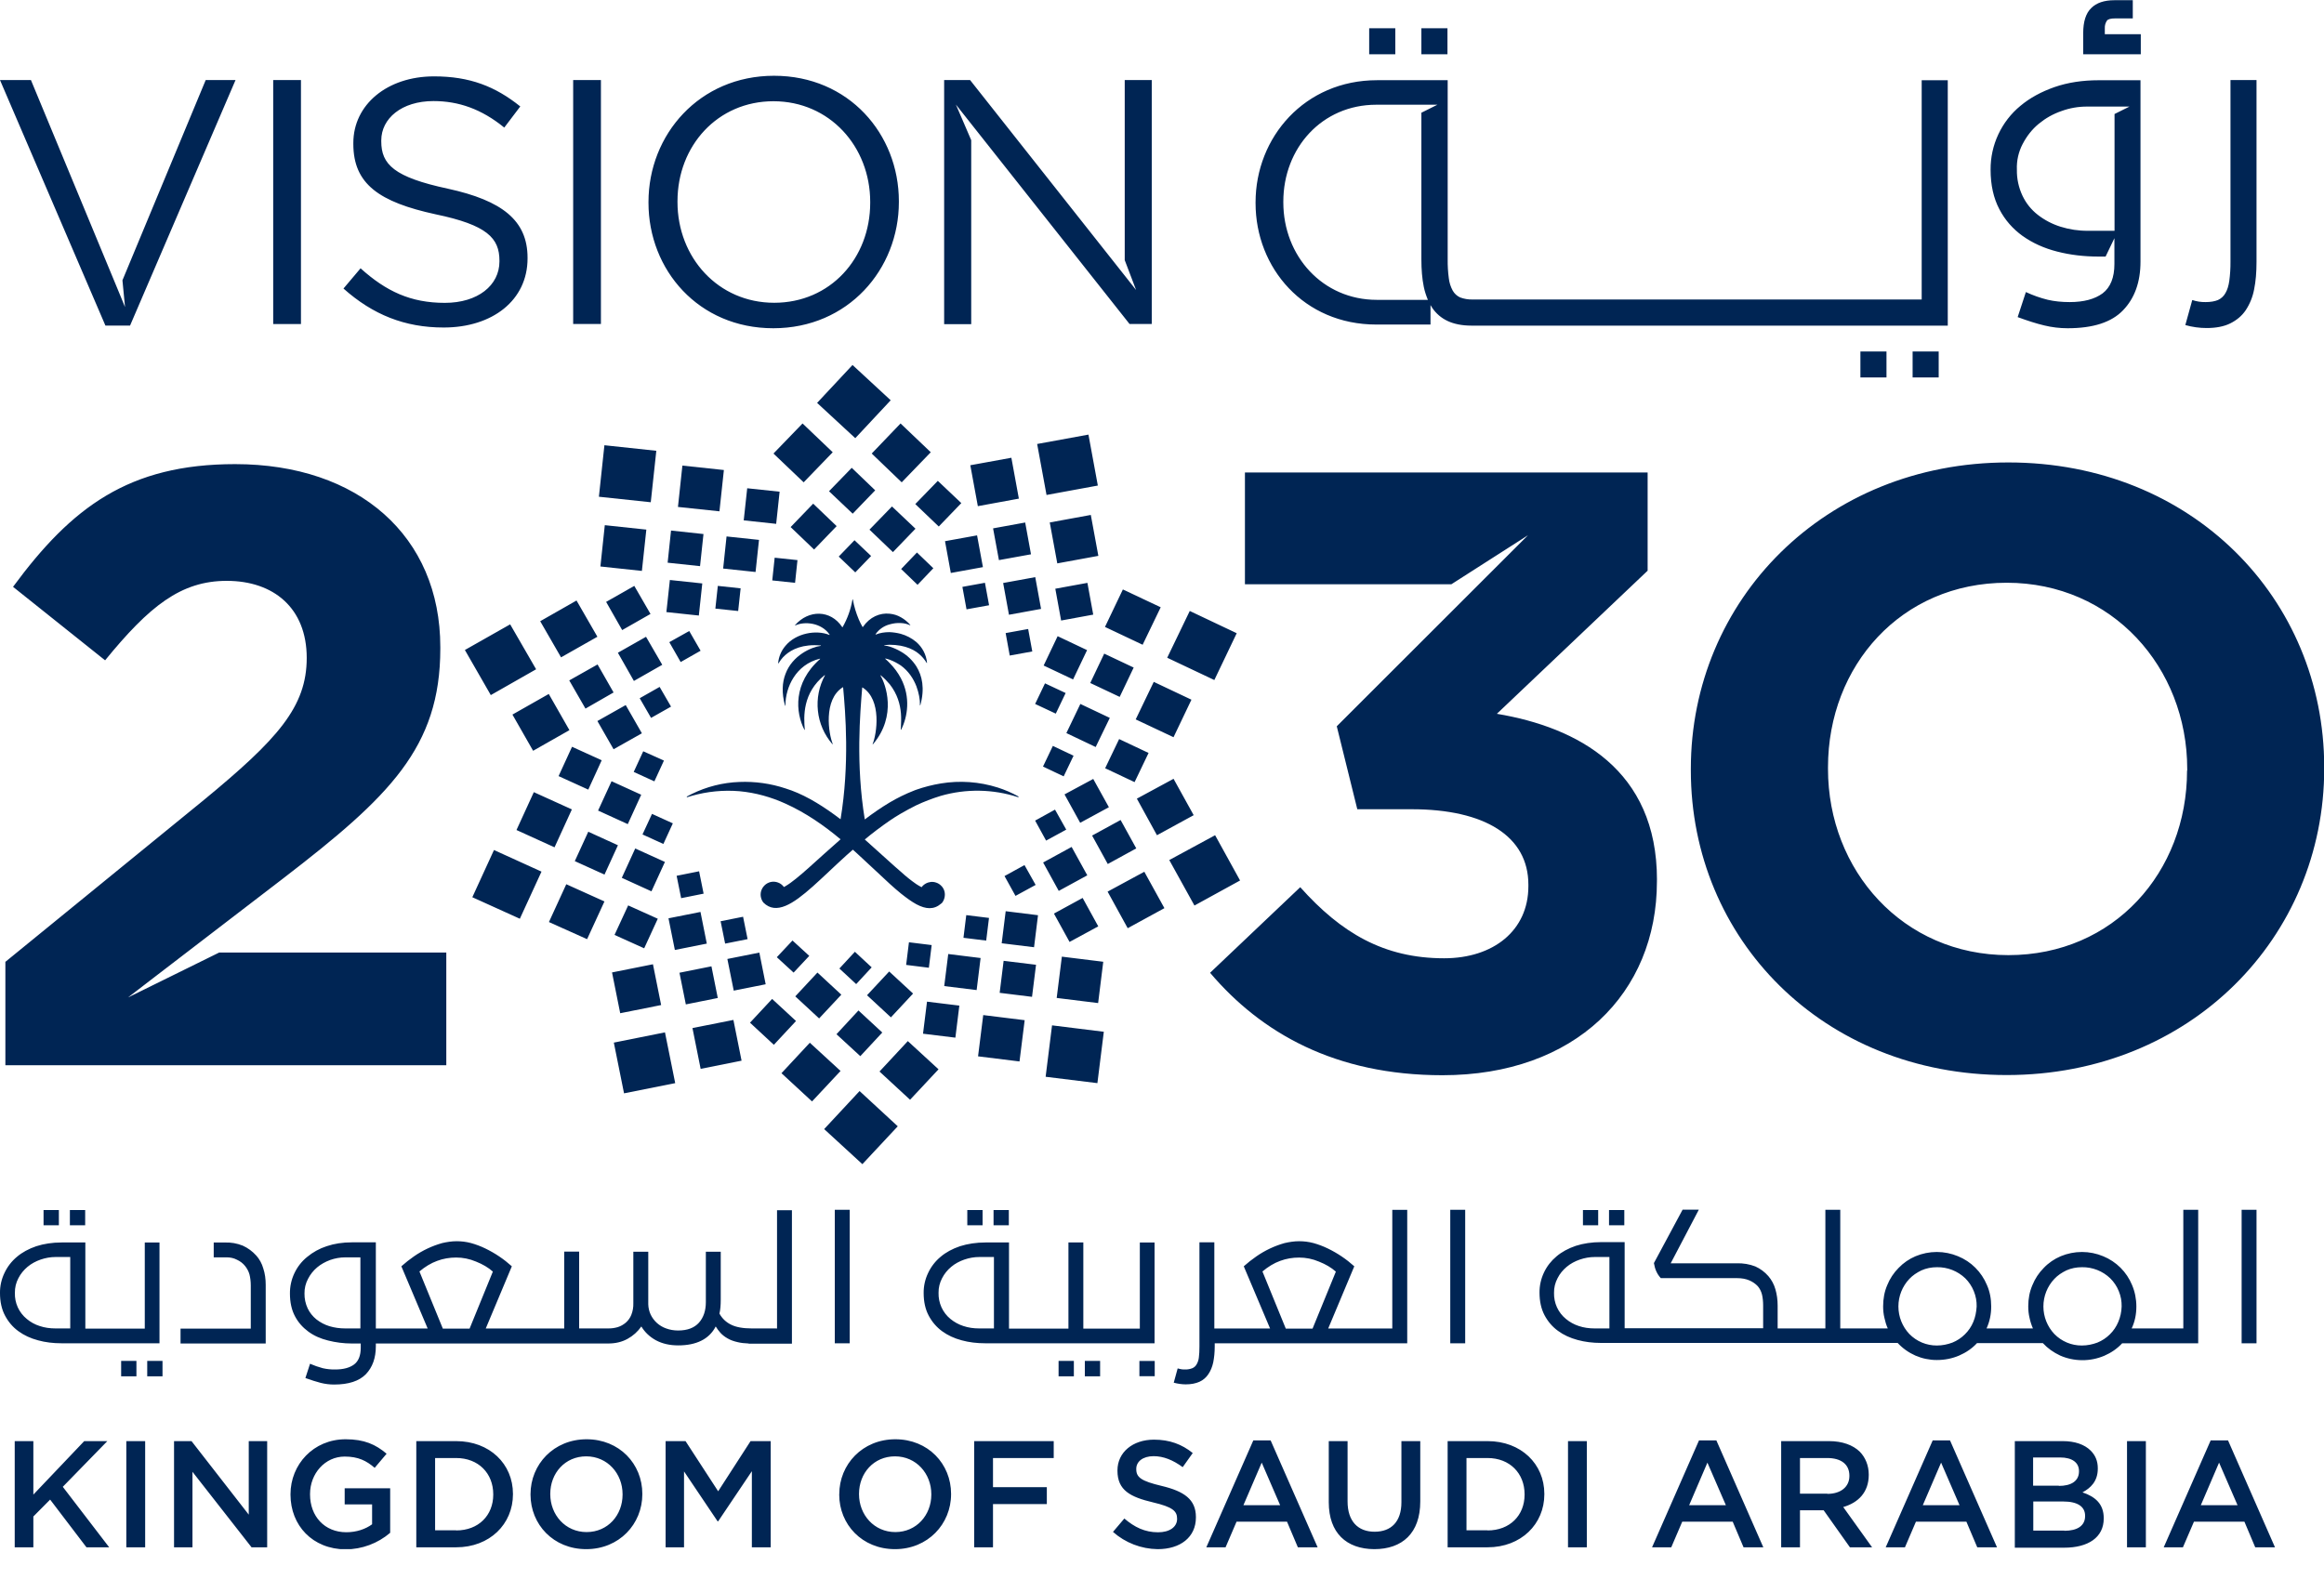 <svg width="54" height="37" viewBox="0 0 54 37" fill="none" xmlns="http://www.w3.org/2000/svg">
<g clip-path="url(#clip0_136_151)">
<path d="M38.5 20.447V20.486C38.5 23.084 36.599 24.99 33.516 24.99C31.022 24.99 29.303 24.007 28.117 22.609L30.212 20.62C31.161 21.681 32.153 22.272 33.555 22.272C34.703 22.272 35.513 21.625 35.513 20.598V20.56C35.513 19.438 34.503 18.808 32.802 18.808H31.538L31.061 16.88L35.504 12.44L33.724 13.579H28.927V10.982H38.284V13.264L34.781 16.59C36.66 16.905 38.501 17.889 38.501 20.447H38.5ZM29.819 4.687C29.819 3.439 30.718 2.434 31.979 2.434H33.399L33.027 2.62V6.028C33.027 6.265 33.044 6.477 33.083 6.667C33.105 6.775 33.139 6.874 33.178 6.969H31.992C30.732 6.969 29.819 5.95 29.819 4.704V4.687ZM31.979 7.543H33.239V7.09L33.278 7.154C33.369 7.288 33.49 7.392 33.638 7.461C33.785 7.53 33.971 7.568 34.187 7.568H45.258V1.865H44.652V6.961H34.214C34.116 6.963 34.019 6.947 33.928 6.913C33.855 6.88 33.794 6.824 33.755 6.754C33.706 6.664 33.675 6.566 33.664 6.465C33.645 6.321 33.636 6.175 33.638 6.029V1.864H31.997C30.317 1.864 29.174 3.189 29.174 4.704V4.721C29.174 6.231 30.299 7.543 31.979 7.543ZM49.736 1.261H48.405V0.769C48.405 0.506 48.466 0.307 48.592 0.187C48.712 0.066 48.895 0.005 49.128 0.005H49.557V0.428H49.142C49.046 0.428 48.981 0.445 48.956 0.48C48.921 0.532 48.904 0.594 48.907 0.657V0.795H49.743V1.261H49.735H49.736ZM51.273 7.624C51.106 7.624 50.939 7.601 50.778 7.555L50.939 6.973C51.039 7.007 51.145 7.023 51.251 7.021C51.367 7.021 51.463 7.003 51.536 6.973C51.609 6.94 51.67 6.884 51.709 6.814C51.753 6.74 51.783 6.645 51.8 6.524C51.819 6.38 51.828 6.235 51.827 6.089V1.86H52.432V6.088C52.432 6.325 52.415 6.536 52.376 6.727C52.344 6.899 52.278 7.063 52.181 7.21C52.091 7.343 51.97 7.442 51.822 7.516C51.675 7.589 51.489 7.624 51.272 7.624L51.273 7.624ZM33.633 1.261H33.027V0.657H33.633V1.261ZM46.999 3.345C47.094 3.163 47.215 3.007 47.371 2.878C47.528 2.749 47.7 2.65 47.9 2.581C48.091 2.511 48.294 2.476 48.497 2.477H49.48L49.133 2.65V5.364H48.518C48.301 5.366 48.085 5.334 47.878 5.269C47.687 5.209 47.508 5.116 47.35 4.993C47.198 4.875 47.076 4.723 46.994 4.549C46.905 4.36 46.86 4.153 46.864 3.944C46.855 3.736 46.902 3.529 46.999 3.344L46.999 3.345ZM46.999 5.485C47.228 5.648 47.497 5.77 47.8 5.847C48.103 5.925 48.423 5.963 48.766 5.963H48.925L49.13 5.536V6.136C49.13 6.451 49.038 6.679 48.856 6.818C48.674 6.952 48.419 7.021 48.09 7.021C47.904 7.021 47.735 7.003 47.583 6.968C47.408 6.925 47.237 6.864 47.073 6.788L46.882 7.37C47.116 7.456 47.319 7.521 47.501 7.564C47.678 7.607 47.861 7.629 48.042 7.629C48.635 7.629 49.064 7.491 49.332 7.21C49.601 6.93 49.736 6.555 49.736 6.08V1.865H48.765C48.392 1.865 48.05 1.916 47.738 2.024C47.431 2.132 47.167 2.275 46.946 2.46C46.727 2.64 46.552 2.867 46.432 3.124C46.312 3.38 46.251 3.661 46.253 3.944C46.253 4.303 46.323 4.609 46.457 4.863C46.587 5.113 46.769 5.32 46.998 5.485H46.999ZM32.421 1.261H31.814V0.657H32.421V1.261ZM26.134 1.861H26.762V7.53H26.246L22.211 2.43L22.567 3.258V7.534H21.938V1.861H22.541L26.398 6.74L26.134 6.046V1.861ZM2.45 7.568L0 1.861H0.719L1.069 2.705L2.745 6.748L2.905 7.136L2.845 6.515L4.78 1.86H5.473L3.022 7.567H2.45V7.568ZM13.318 1.861H13.963V7.53H13.318V1.86V1.861ZM20.22 4.712C20.22 6.002 19.293 7.037 17.989 7.037C16.687 7.037 15.742 5.985 15.742 4.695V4.678C15.742 3.388 16.674 2.353 17.972 2.353C19.276 2.353 20.22 3.405 20.22 4.695V4.712ZM17.985 1.761C16.25 1.761 15.068 3.129 15.068 4.695V4.712C15.068 6.274 16.232 7.629 17.968 7.629C19.705 7.629 20.886 6.261 20.886 4.695V4.678C20.886 3.116 19.722 1.761 17.986 1.761H17.985ZM12.258 5.99V6.007C12.258 6.978 11.444 7.612 10.309 7.612C9.405 7.612 8.665 7.315 7.981 6.706L8.378 6.236C8.972 6.771 9.543 7.039 10.336 7.039C11.102 7.039 11.605 6.633 11.605 6.076V6.059C11.605 5.533 11.318 5.23 10.123 4.981C8.811 4.696 8.21 4.277 8.21 3.346V3.323C8.21 2.431 8.998 1.775 10.085 1.775C10.916 1.775 11.509 2.008 12.089 2.474L11.717 2.965C11.188 2.534 10.656 2.349 10.072 2.349C9.332 2.349 8.859 2.754 8.859 3.264V3.285C8.859 3.82 9.154 4.117 10.405 4.385C11.669 4.661 12.258 5.123 12.258 5.99ZM6.993 7.531H6.348V1.861H6.993V7.531ZM44.441 8.169H45.047V8.773H44.441V8.169ZM43.228 8.169H43.834V8.773H43.228V8.169ZM5.092 22.139H10.37V24.758H0.125V22.355L4.732 18.597C6.452 17.18 7.127 16.43 7.127 15.291C7.127 14.13 6.356 13.5 5.269 13.5C4.2 13.5 3.468 14.091 2.442 15.347L0.303 13.639C1.667 11.788 2.992 10.787 5.464 10.787C8.33 10.787 10.231 12.461 10.231 15.037V15.076C10.231 17.375 9.045 18.518 6.59 20.408L3.563 22.73L2.974 23.183L5.092 22.139V22.139ZM50.818 17.91C50.818 20.27 49.116 22.199 46.666 22.199C44.215 22.199 42.475 20.231 42.475 17.872V17.833C42.475 15.473 44.176 13.544 46.627 13.544C49.077 13.544 50.822 15.511 50.822 17.872V17.91H50.818ZM46.666 10.748C42.392 10.748 39.288 13.954 39.288 17.867V17.906C39.288 21.819 42.353 24.986 46.627 24.986C50.9 24.986 54.005 21.781 54.005 17.863V17.824C54 13.915 50.935 10.748 46.666 10.748ZM18.648 9.842L19.349 10.511L18.674 11.21L17.972 10.541L18.648 9.842ZM20.255 10.541L20.952 11.21L21.627 10.511L20.925 9.842L20.255 10.541ZM19.263 11.417L19.813 11.939L20.336 11.396L19.791 10.873L19.263 11.417ZM21.267 11.715L21.813 12.237L22.337 11.693L21.791 11.176L21.267 11.716V11.715ZM18.371 12.25L18.916 12.772L19.44 12.228L18.895 11.706L18.371 12.25ZM20.203 12.31L20.748 12.832L21.272 12.288L20.726 11.771L20.203 12.31V12.31ZM19.488 12.935L19.873 13.303L20.241 12.922L19.855 12.556L19.488 12.936V12.935ZM20.939 13.225L21.32 13.592L21.687 13.207L21.306 12.841L20.939 13.225ZM25.291 10.101L24.099 10.319L24.317 11.504L25.509 11.285L25.291 10.101ZM23.5 10.639L22.546 10.813L22.721 11.764L23.674 11.589L23.5 10.639ZM25.346 11.968L24.392 12.143L24.567 13.094L25.521 12.919L25.346 11.969V11.968ZM23.821 12.144L23.075 12.28L23.211 13.018L23.956 12.883L23.821 12.144ZM25.266 13.547L24.521 13.683L24.656 14.422L25.402 14.285L25.267 13.547H25.266ZM22.703 12.443L21.958 12.578L22.093 13.317L22.839 13.181L22.703 12.443H22.703ZM24.054 13.414L23.309 13.55L23.444 14.288L24.19 14.152L24.055 13.414H24.054ZM22.886 13.545L22.362 13.64L22.458 14.162L22.982 14.067L22.886 13.545ZM23.89 14.619L23.367 14.714L23.462 15.236L23.986 15.141L23.89 14.619Z" fill="#002554"/>
<path d="M27.645 14.2L27.121 15.287L28.216 15.805L28.736 14.717L27.645 14.2ZM26.091 13.7L25.675 14.571L26.55 14.985L26.97 14.114L26.091 13.7ZM26.809 15.847L26.389 16.72L27.268 17.134L27.684 16.262L26.809 15.848V15.847ZM25.657 15.192L25.333 15.874L26.017 16.197L26.342 15.515L25.658 15.192H25.657ZM26.004 17.177L25.679 17.855L26.363 18.178L26.688 17.5L26.004 17.177ZM24.575 14.786L24.25 15.468L24.934 15.791L25.259 15.11L24.575 14.786ZM25.103 16.361L24.778 17.038L25.459 17.362L25.787 16.685L25.103 16.361ZM24.281 15.883L24.052 16.361L24.532 16.586L24.761 16.107L24.281 15.882V15.883ZM24.464 17.336L24.235 17.816L24.715 18.044L24.945 17.564L24.464 17.336ZM28.234 19.412L27.169 19.989L27.754 21.046L28.814 20.464L28.234 19.412ZM27.268 18.101L26.416 18.562L26.883 19.412L27.736 18.946L27.268 18.1V18.101ZM26.589 20.261L25.736 20.723L26.203 21.573L27.056 21.107L26.589 20.261ZM26.038 19.058L25.376 19.42L25.74 20.081L26.402 19.718L26.038 19.058V19.058ZM25.155 20.87L24.489 21.233L24.852 21.892L25.519 21.53L25.156 20.87H25.155ZM25.402 18.104L24.735 18.463L25.099 19.123L25.766 18.761L25.402 18.104ZM24.9 19.684L24.238 20.046L24.601 20.706L25.264 20.344L24.9 19.684ZM24.514 18.817L24.052 19.072L24.307 19.537L24.775 19.282L24.514 18.817ZM23.805 20.106L23.341 20.361L23.596 20.822L24.064 20.567L23.805 20.106ZM24.445 23.831L24.296 25.026L25.499 25.174L25.648 23.98L24.445 23.831ZM24.673 22.235L24.553 23.194L25.516 23.313L25.635 22.353L24.673 22.234V22.235ZM22.846 23.593L22.726 24.551L23.689 24.67L23.809 23.711L22.846 23.592V23.593ZM23.32 22.331L23.228 23.075L23.98 23.168L24.073 22.423L23.32 22.331ZM21.54 23.279L21.447 24.025L22.199 24.117L22.291 23.372L21.539 23.28L21.54 23.279ZM23.368 21.178L23.275 21.923L24.027 22.015L24.119 21.271L23.368 21.178ZM22.033 22.173L21.94 22.918L22.693 23.011L22.785 22.266L22.033 22.173ZM22.452 21.269L22.387 21.796L22.915 21.861L22.98 21.334L22.452 21.269ZM21.12 21.9L21.055 22.426L21.583 22.492L21.648 21.965L21.12 21.9ZM20.86 26.177L19.973 25.358L19.15 26.242L20.038 27.057L20.86 26.177ZM20.696 9.303L19.809 8.483L18.986 9.364L19.873 10.184L20.696 9.303ZM21.808 24.853L21.094 24.197L20.436 24.904L21.146 25.56L21.808 24.852V24.853ZM19.531 24.891L18.817 24.235L18.158 24.943L18.868 25.599L19.531 24.891ZM20.501 23.998L19.947 23.485L19.436 24.037L19.99 24.547L20.5 23.998L20.501 23.998ZM18.496 23.73L17.941 23.217L17.427 23.769L17.981 24.283L18.496 23.73ZM21.216 23.092L20.661 22.579L20.146 23.131L20.701 23.645L21.216 23.092ZM19.549 23.118L18.994 22.604L18.479 23.157L19.033 23.67L19.549 23.118ZM20.254 22.483L19.864 22.121L19.504 22.51L19.894 22.872L20.254 22.483ZM18.804 22.216L18.414 21.859L18.05 22.247L18.44 22.605L18.804 22.216ZM15.451 23.994L14.263 24.232L14.5 25.411L15.689 25.174L15.451 23.994ZM17.041 23.705L16.09 23.894L16.28 24.842L17.231 24.652L17.041 23.704V23.705ZM15.172 22.411L14.221 22.601L14.411 23.549L15.362 23.359L15.172 22.411ZM16.531 22.459L15.788 22.608L15.936 23.344L16.678 23.195L16.531 22.459ZM17.644 22.14L16.901 22.288L17.049 23.024L17.791 22.876L17.644 22.14ZM16.276 21.195L15.533 21.343L15.681 22.079L16.423 21.931L16.276 21.194V21.195ZM17.266 21.307L16.744 21.411L16.849 21.931L17.371 21.827L17.266 21.307ZM16.245 20.25L15.722 20.355L15.827 20.875L16.349 20.77L16.244 20.25H16.245ZM12.079 21.353L12.582 20.258L11.478 19.756L10.975 20.853L12.079 21.353ZM13.642 21.827L14.045 20.951L13.158 20.551L12.755 21.43L13.642 21.828V21.827ZM12.885 19.693L13.288 18.812L12.404 18.411L12.001 19.291L12.885 19.693ZM13.669 19.331L13.356 20.014L14.046 20.327L14.358 19.645L13.669 19.331ZM14.968 22.04L15.284 21.353L14.596 21.043L14.279 21.729L14.968 22.04ZM13.292 17.356L12.979 18.038L13.669 18.352L13.981 17.67L13.291 17.356H13.292ZM14.76 19.72L14.448 20.402L15.137 20.716L15.45 20.033L14.76 19.72ZM14.21 18.157L13.897 18.839L14.587 19.154L14.899 18.471L14.21 18.157ZM15.414 19.615L15.634 19.136L15.15 18.916L14.929 19.394L15.414 19.615ZM15.205 18.16L15.427 17.677L14.946 17.461L14.725 17.941L15.205 18.16ZM11.404 16.155L12.457 15.555L11.854 14.511L10.802 15.107L11.404 16.155ZM12.388 17.449L13.231 16.97L12.751 16.129L11.907 16.608L12.387 17.449H12.388ZM13.036 15.278L13.881 14.799L13.396 13.957L12.552 14.438L13.036 15.277V15.278ZM13.604 16.469L14.257 16.094L13.885 15.443L13.227 15.814L13.604 16.469ZM14.457 14.644L15.115 14.269L14.738 13.617L14.084 13.989L14.457 14.644ZM14.257 17.414L14.915 17.043L14.539 16.387L13.881 16.758L14.257 17.414ZM14.73 15.826L15.388 15.451L15.011 14.8L14.357 15.171L14.729 15.826H14.73ZM15.128 16.685L15.592 16.423L15.327 15.965L14.864 16.228L15.128 16.685ZM15.816 15.387L16.279 15.124L16.015 14.666L15.552 14.925L15.816 15.387ZM14.044 10.348L13.916 11.545L15.121 11.673L15.25 10.477L14.044 10.348ZM14.053 12.206L13.951 13.166L14.915 13.269L15.018 12.309L14.053 12.206ZM15.856 10.82L15.753 11.782L16.717 11.884L16.82 10.924L15.856 10.821V10.82ZM15.592 12.331L15.513 13.078L16.266 13.158L16.346 12.412L15.593 12.331H15.592ZM17.362 11.348L17.281 12.094L18.035 12.175L18.115 11.428L17.362 11.348ZM15.565 13.48L15.484 14.226L16.238 14.306L16.318 13.56L15.565 13.48ZM16.882 12.468L16.803 13.214L17.556 13.294L17.636 12.548L16.883 12.468H16.882ZM16.679 13.618L16.622 14.145L17.152 14.201L17.209 13.674L16.679 13.617V13.618ZM18 12.962L17.944 13.49L18.474 13.546L18.53 13.018L18.001 12.962H18ZM23.662 18.51C23.509 18.425 23.348 18.356 23.182 18.303C22.755 18.168 22.302 18.136 21.86 18.209C21.666 18.241 21.475 18.29 21.289 18.355C21.271 18.364 21.25 18.367 21.232 18.377C21.038 18.453 20.85 18.545 20.67 18.652C20.475 18.769 20.28 18.903 20.094 19.045C19.882 17.759 19.986 16.569 20.034 15.982C20.034 15.978 20.038 15.978 20.041 15.978C20.497 16.263 20.371 17.066 20.276 17.294C20.276 17.298 20.28 17.302 20.284 17.298C20.851 16.629 20.575 15.891 20.458 15.701C20.453 15.697 20.462 15.693 20.466 15.697C20.548 15.762 20.614 15.835 20.674 15.904C20.851 16.129 20.917 16.37 20.934 16.582C20.943 16.694 20.938 16.798 20.934 16.888C20.934 16.914 20.929 16.936 20.929 16.957C20.929 16.961 20.934 16.961 20.934 16.961H20.938C21.09 16.659 21.163 16.206 20.934 15.766C20.866 15.636 20.778 15.517 20.674 15.412C20.644 15.378 20.609 15.348 20.57 15.313C20.566 15.309 20.57 15.305 20.575 15.305C20.609 15.313 20.644 15.322 20.674 15.334C20.77 15.369 20.856 15.417 20.934 15.469C21.106 15.594 21.224 15.77 21.294 15.952C21.349 16.102 21.38 16.258 21.376 16.392C21.376 16.396 21.384 16.396 21.384 16.392C21.493 15.999 21.427 15.706 21.294 15.49C21.203 15.347 21.08 15.229 20.934 15.145C20.852 15.097 20.765 15.058 20.674 15.028C20.633 15.016 20.591 15.008 20.548 15.002C20.544 15.002 20.544 14.994 20.548 14.994C20.592 14.989 20.631 14.989 20.67 14.985C20.757 14.985 20.844 14.993 20.929 15.008C21.081 15.037 21.198 15.088 21.289 15.149C21.432 15.248 21.505 15.361 21.532 15.408C21.536 15.412 21.54 15.408 21.54 15.403C21.522 15.216 21.432 15.043 21.289 14.92C21.184 14.832 21.061 14.768 20.929 14.731C20.844 14.709 20.758 14.696 20.67 14.692C20.553 14.692 20.445 14.709 20.35 14.748C20.345 14.748 20.341 14.743 20.345 14.739C20.424 14.626 20.541 14.545 20.674 14.511C20.759 14.486 20.846 14.476 20.934 14.481C21.007 14.484 21.08 14.501 21.146 14.532C21.151 14.532 21.154 14.528 21.151 14.524C21.089 14.453 21.016 14.393 20.934 14.347C20.855 14.301 20.766 14.273 20.674 14.264C20.445 14.239 20.211 14.338 20.05 14.572C20.05 14.575 20.047 14.575 20.042 14.572C20.012 14.519 19.981 14.459 19.955 14.398C19.895 14.256 19.843 14.092 19.817 13.933C19.817 13.928 19.808 13.928 19.808 13.933C19.77 14.159 19.692 14.376 19.579 14.575C19.579 14.58 19.574 14.58 19.57 14.575C19.297 14.165 18.787 14.171 18.475 14.528C18.47 14.532 18.475 14.537 18.479 14.537C18.687 14.437 19.081 14.467 19.276 14.748C19.28 14.752 19.276 14.757 19.271 14.757C18.968 14.632 18.496 14.713 18.25 15.011C18.153 15.124 18.094 15.264 18.081 15.412C18.081 15.417 18.085 15.421 18.089 15.417C18.112 15.383 18.159 15.3 18.25 15.222C18.397 15.093 18.652 14.964 19.072 15.002C19.076 15.002 19.076 15.011 19.072 15.011C18.856 15.037 18.409 15.231 18.25 15.667C18.176 15.862 18.159 16.102 18.241 16.4C18.241 16.405 18.25 16.405 18.25 16.4V16.378C18.254 15.982 18.484 15.447 19.051 15.309C19.055 15.309 19.059 15.313 19.055 15.317C18.423 15.874 18.484 16.56 18.691 16.961C18.695 16.966 18.7 16.966 18.7 16.957C18.673 16.651 18.647 16.107 19.159 15.693C19.163 15.688 19.168 15.693 19.168 15.697C19.031 15.949 18.974 16.237 19.005 16.522C19.035 16.808 19.152 17.076 19.34 17.294C19.345 17.298 19.349 17.294 19.349 17.289C19.254 17.06 19.124 16.262 19.583 15.973C19.588 15.973 19.591 15.973 19.591 15.978C19.644 16.564 19.744 17.756 19.531 19.041C19.163 18.761 18.778 18.515 18.392 18.372C18.347 18.355 18.301 18.339 18.254 18.325C17.908 18.21 17.544 18.159 17.18 18.174C16.795 18.188 16.417 18.284 16.072 18.454C16.028 18.476 15.994 18.497 15.964 18.51C15.95 18.519 15.959 18.532 15.972 18.527C16.006 18.519 16.037 18.506 16.072 18.497C16.432 18.395 16.807 18.358 17.18 18.389C17.561 18.424 17.92 18.527 18.254 18.679C18.721 18.89 19.15 19.187 19.531 19.507C18.99 19.977 18.531 20.434 18.254 20.594C18.242 20.603 18.229 20.61 18.215 20.616C18.181 20.569 18.134 20.532 18.079 20.512C18.024 20.491 17.965 20.486 17.908 20.499C17.854 20.512 17.804 20.539 17.765 20.578C17.725 20.617 17.697 20.666 17.683 20.719C17.672 20.764 17.671 20.811 17.681 20.855C17.691 20.9 17.71 20.942 17.739 20.978C17.886 21.124 18.059 21.133 18.254 21.052C18.631 20.896 19.094 20.399 19.669 19.878C19.717 19.834 19.765 19.792 19.817 19.748C19.864 19.792 19.916 19.834 19.96 19.878C20.219 20.115 20.458 20.344 20.674 20.542C20.764 20.625 20.851 20.698 20.934 20.767C21.064 20.87 21.181 20.956 21.294 21.017C21.514 21.134 21.7 21.146 21.865 21.004C21.874 20.995 21.882 20.991 21.891 20.982C21.918 20.945 21.938 20.903 21.947 20.859C21.957 20.814 21.957 20.768 21.947 20.723C21.934 20.667 21.904 20.616 21.86 20.577C21.829 20.548 21.792 20.526 21.752 20.513C21.712 20.499 21.669 20.494 21.627 20.498C21.585 20.503 21.544 20.516 21.508 20.537C21.471 20.558 21.439 20.586 21.414 20.62C21.376 20.602 21.337 20.577 21.289 20.547C21.162 20.459 21.042 20.362 20.929 20.258C20.847 20.189 20.761 20.111 20.67 20.029C20.492 19.869 20.297 19.693 20.094 19.511C20.275 19.36 20.47 19.213 20.67 19.075C20.752 19.019 20.839 18.963 20.929 18.911C21.046 18.842 21.168 18.778 21.289 18.717C21.471 18.631 21.661 18.558 21.86 18.497C22.447 18.328 23.072 18.338 23.653 18.527C23.666 18.532 23.675 18.519 23.662 18.51ZM19.397 31.22H19.744V28.118H19.397V31.22ZM10.288 30.875L9.746 29.551C9.88 29.438 10.015 29.357 10.157 29.305C10.296 29.253 10.443 29.227 10.6 29.227C10.755 29.227 10.911 29.258 11.062 29.322C11.214 29.382 11.347 29.46 11.452 29.554L10.911 30.88H10.287V30.875H10.288ZM8.374 30.875H8.023C7.893 30.875 7.771 30.858 7.655 30.823C7.545 30.79 7.442 30.735 7.351 30.664C7.266 30.595 7.196 30.508 7.149 30.409C7.099 30.301 7.073 30.183 7.075 30.064C7.073 29.945 7.101 29.828 7.157 29.723C7.209 29.621 7.281 29.53 7.369 29.456C7.456 29.383 7.559 29.326 7.672 29.284C7.785 29.245 7.902 29.223 8.023 29.223H8.374V30.875ZM18.034 30.875H17.466C17.263 30.875 17.102 30.845 16.99 30.789C16.874 30.734 16.778 30.643 16.717 30.53C16.739 30.44 16.747 30.331 16.747 30.207V29.093H16.401V30.263C16.401 30.461 16.348 30.621 16.24 30.742C16.132 30.862 15.972 30.923 15.756 30.923C15.656 30.923 15.561 30.906 15.478 30.875C15.4 30.848 15.328 30.805 15.266 30.75C15.204 30.694 15.154 30.627 15.118 30.552C15.084 30.477 15.065 30.396 15.063 30.314V29.093H14.716V30.289C14.719 30.381 14.703 30.474 14.669 30.56C14.641 30.63 14.596 30.693 14.539 30.742C14.484 30.788 14.421 30.824 14.353 30.845C14.281 30.866 14.207 30.876 14.132 30.875H13.457V29.09H13.11V30.876H11.287L11.893 29.431C11.709 29.265 11.502 29.125 11.278 29.017C11.171 28.965 11.06 28.923 10.945 28.891C10.833 28.861 10.72 28.848 10.612 28.848C10.5 28.848 10.387 28.865 10.275 28.891C10.039 28.957 9.817 29.062 9.616 29.202C9.515 29.272 9.418 29.349 9.326 29.431L9.937 30.876H8.733V28.874H8.179C7.962 28.874 7.768 28.904 7.59 28.964C7.424 29.018 7.269 29.103 7.135 29.215C7.009 29.317 6.908 29.447 6.839 29.595C6.77 29.742 6.735 29.903 6.737 30.065C6.737 30.268 6.776 30.445 6.854 30.592C6.931 30.738 7.036 30.854 7.165 30.949C7.295 31.045 7.451 31.114 7.624 31.156C7.798 31.2 7.984 31.225 8.174 31.225H8.382V31.325C8.382 31.506 8.33 31.636 8.227 31.713C8.122 31.791 7.975 31.829 7.789 31.829C7.692 31.831 7.594 31.821 7.499 31.799C7.398 31.772 7.3 31.738 7.204 31.696L7.096 32.028C7.231 32.075 7.348 32.114 7.451 32.14C7.555 32.166 7.659 32.179 7.763 32.179C8.101 32.179 8.348 32.097 8.503 31.937C8.655 31.777 8.733 31.562 8.733 31.29V31.225H14.132C14.301 31.225 14.448 31.191 14.582 31.117C14.71 31.047 14.82 30.948 14.902 30.829C14.985 30.967 15.102 31.075 15.244 31.152C15.392 31.23 15.561 31.269 15.76 31.269C15.968 31.269 16.145 31.234 16.293 31.161C16.439 31.09 16.557 30.974 16.63 30.829C16.66 30.876 16.695 30.928 16.738 30.975C16.782 31.023 16.834 31.066 16.903 31.105C16.968 31.144 17.05 31.174 17.146 31.195C17.219 31.213 17.302 31.221 17.397 31.225V31.23H18.401V28.128H18.055V30.876H18.033L18.034 30.875ZM49.22 30.724C49.175 30.832 49.109 30.93 49.025 31.012C48.942 31.095 48.843 31.16 48.735 31.204C48.622 31.246 48.501 31.272 48.371 31.272C48.253 31.272 48.135 31.249 48.026 31.203C47.917 31.157 47.818 31.09 47.735 31.005C47.571 30.832 47.48 30.602 47.48 30.364C47.48 30.126 47.571 29.896 47.735 29.723C47.812 29.641 47.908 29.577 48.016 29.525C48.124 29.477 48.246 29.452 48.376 29.452C48.62 29.448 48.857 29.541 49.033 29.71C49.12 29.796 49.188 29.898 49.233 30.011C49.279 30.124 49.301 30.244 49.298 30.366C49.294 30.491 49.268 30.612 49.22 30.724ZM45.851 30.724C45.806 30.832 45.74 30.93 45.656 31.012C45.573 31.095 45.474 31.16 45.366 31.204C45.253 31.246 45.133 31.272 45.003 31.272C44.884 31.272 44.767 31.249 44.657 31.203C44.548 31.157 44.449 31.09 44.366 31.005C44.202 30.832 44.111 30.602 44.111 30.364C44.111 30.126 44.202 29.896 44.366 29.723C44.444 29.641 44.539 29.577 44.648 29.525C44.756 29.477 44.877 29.452 45.007 29.452C45.252 29.448 45.488 29.541 45.665 29.71C45.751 29.796 45.819 29.898 45.864 30.011C45.91 30.124 45.932 30.244 45.929 30.366C45.921 30.491 45.899 30.612 45.851 30.724ZM37.396 30.875H37.054C36.924 30.875 36.802 30.858 36.685 30.819C36.577 30.784 36.475 30.728 36.387 30.655C36.297 30.582 36.225 30.489 36.177 30.384C36.129 30.278 36.106 30.163 36.109 30.047C36.107 29.928 36.136 29.811 36.192 29.706C36.244 29.602 36.317 29.516 36.404 29.443C36.49 29.37 36.595 29.314 36.707 29.275C36.82 29.236 36.937 29.215 37.054 29.215H37.396V30.875ZM50.727 30.875H49.531C49.606 30.715 49.64 30.547 49.64 30.366C49.64 30.189 49.606 30.021 49.54 29.866C49.478 29.715 49.387 29.579 49.272 29.464C49.156 29.349 49.02 29.259 48.869 29.197C48.713 29.132 48.545 29.098 48.376 29.098C48.206 29.098 48.039 29.132 47.882 29.197C47.734 29.26 47.599 29.352 47.488 29.469C47.374 29.584 47.284 29.72 47.224 29.87C47.159 30.021 47.128 30.185 47.128 30.362C47.128 30.452 47.137 30.543 47.158 30.629C47.176 30.715 47.203 30.798 47.237 30.875H46.159C46.232 30.715 46.267 30.547 46.267 30.366C46.267 30.189 46.237 30.021 46.168 29.866C46.105 29.715 46.014 29.579 45.899 29.464C45.784 29.349 45.647 29.259 45.496 29.197C45.34 29.132 45.172 29.098 45.003 29.098C44.834 29.098 44.666 29.132 44.509 29.197C44.361 29.26 44.227 29.352 44.115 29.469C44.001 29.584 43.911 29.72 43.851 29.87C43.786 30.021 43.756 30.185 43.756 30.362C43.756 30.452 43.765 30.543 43.786 30.629C43.804 30.715 43.829 30.798 43.864 30.875H42.76V28.118H42.414V30.875H41.305V30.345C41.305 30.211 41.288 30.085 41.253 29.965C41.221 29.852 41.165 29.747 41.089 29.659C41.005 29.563 40.902 29.486 40.786 29.434C40.649 29.381 40.503 29.357 40.357 29.361H38.82L39.474 28.114H39.097L38.43 29.356C38.443 29.43 38.46 29.494 38.487 29.551C38.512 29.607 38.547 29.659 38.59 29.706H40.361C40.47 29.706 40.565 29.723 40.647 29.758C40.725 29.792 40.789 29.836 40.842 29.892C40.89 29.947 40.924 30.016 40.942 30.09C40.959 30.163 40.968 30.25 40.968 30.34V30.871H37.75V28.869H37.205C36.988 28.869 36.79 28.899 36.616 28.955C36.439 29.015 36.286 29.098 36.166 29.201C36.043 29.303 35.943 29.431 35.875 29.576C35.806 29.722 35.77 29.881 35.772 30.043C35.772 30.245 35.811 30.422 35.889 30.569C35.967 30.715 36.07 30.836 36.201 30.931C36.331 31.027 36.482 31.096 36.655 31.143C36.828 31.19 37.01 31.212 37.201 31.212H44.093C44.209 31.337 44.35 31.437 44.506 31.506C44.663 31.574 44.831 31.609 45.002 31.609C45.19 31.609 45.362 31.574 45.523 31.505C45.682 31.436 45.821 31.342 45.938 31.216H47.467C47.579 31.337 47.713 31.432 47.869 31.505C48.03 31.576 48.205 31.612 48.381 31.613C48.558 31.614 48.732 31.579 48.895 31.51C49.055 31.441 49.194 31.345 49.311 31.22H51.077V28.118H50.731V30.875H50.727ZM52.086 31.22H52.432V28.118H52.086V31.22ZM26.476 31.985H26.831V31.631H26.475V31.985H26.476ZM29.875 30.876L29.334 29.551C29.468 29.439 29.602 29.357 29.745 29.305C29.886 29.253 30.036 29.227 30.187 29.228C30.343 29.228 30.498 29.258 30.65 29.323C30.802 29.383 30.935 29.461 31.04 29.555L30.498 30.88H29.875V30.876H29.875ZM32.338 30.876H30.862L31.468 29.431C31.284 29.265 31.077 29.125 30.853 29.017C30.746 28.965 30.634 28.923 30.52 28.891C30.407 28.861 30.295 28.848 30.187 28.848C30.074 28.848 29.962 28.865 29.849 28.891C29.614 28.957 29.391 29.062 29.191 29.202C29.089 29.272 28.992 29.349 28.9 29.431L29.511 30.876H28.216V28.874H27.87V31.294C27.87 31.393 27.866 31.476 27.857 31.545C27.852 31.603 27.834 31.658 27.805 31.709C27.783 31.749 27.748 31.781 27.706 31.799C27.653 31.82 27.597 31.83 27.541 31.829C27.511 31.829 27.481 31.829 27.458 31.825C27.437 31.821 27.403 31.816 27.364 31.804L27.273 32.136C27.368 32.161 27.463 32.175 27.554 32.175C27.679 32.175 27.784 32.153 27.87 32.115C27.955 32.077 28.027 32.015 28.078 31.937C28.13 31.86 28.168 31.769 28.191 31.661C28.212 31.553 28.225 31.433 28.225 31.294V31.221H32.698V28.119H32.351V30.876H32.338ZM5.953 29.18C5.866 29.083 5.76 29.005 5.641 28.951C5.508 28.897 5.365 28.872 5.221 28.878H4.966V29.223H5.269C5.352 29.223 5.434 29.24 5.507 29.279C5.579 29.312 5.643 29.36 5.693 29.422C5.741 29.482 5.776 29.546 5.797 29.62C5.815 29.693 5.827 29.779 5.827 29.878V30.88H4.195V31.225H6.174V29.861C6.174 29.728 6.157 29.599 6.118 29.482C6.087 29.37 6.03 29.266 5.953 29.179L5.953 29.18ZM25.207 31.988H25.562V31.63H25.207V31.988ZM23.095 30.875H22.753C22.623 30.875 22.501 30.858 22.385 30.819C22.276 30.784 22.174 30.728 22.085 30.655C21.995 30.582 21.924 30.489 21.876 30.384C21.828 30.278 21.805 30.163 21.808 30.047C21.806 29.928 21.835 29.811 21.891 29.706C21.943 29.605 22.015 29.516 22.103 29.443C22.189 29.37 22.294 29.314 22.406 29.275C22.519 29.236 22.636 29.215 22.753 29.215H23.095V30.875ZM26.831 28.878H26.485V30.88H25.172V28.877H24.826V30.88H23.445V28.877H22.9C22.683 28.877 22.484 28.908 22.307 28.964C22.129 29.024 21.977 29.107 21.856 29.21C21.733 29.312 21.634 29.44 21.566 29.585C21.496 29.731 21.46 29.89 21.462 30.052C21.462 30.254 21.501 30.431 21.579 30.577C21.657 30.724 21.761 30.845 21.891 30.94C22.021 31.035 22.172 31.105 22.345 31.151C22.519 31.199 22.7 31.22 22.891 31.22H26.827V28.878H26.831ZM24.597 31.988H24.952V31.63H24.597V31.988ZM1.372 28.123H1.012V28.477H1.368V28.123H1.372ZM37.135 28.123H36.781V28.477H37.135V28.123ZM23.44 28.123H23.086V28.477H23.441V28.123H23.44ZM3.421 31.988H3.776V31.63H3.421V31.988ZM22.831 28.123H22.476V28.477H22.831V28.123ZM1.979 28.123H1.624V28.477H1.979V28.123ZM2.815 31.988H3.17V31.63H2.815V31.988ZM1.632 30.875H1.29C1.16 30.875 1.039 30.858 0.922 30.819C0.813 30.785 0.711 30.729 0.623 30.655C0.533 30.582 0.461 30.489 0.413 30.384C0.365 30.278 0.342 30.163 0.346 30.047C0.344 29.928 0.372 29.811 0.428 29.706C0.481 29.602 0.554 29.516 0.64 29.443C0.727 29.37 0.831 29.314 0.943 29.275C1.056 29.236 1.173 29.215 1.29 29.215H1.632V30.875ZM3.71 28.878H3.364V30.88H1.983V28.877H1.433C1.216 28.877 1.018 28.908 0.844 28.964C0.667 29.024 0.515 29.107 0.394 29.21C0.271 29.312 0.172 29.44 0.104 29.585C0.034 29.731 -0.002 29.89 -7.19007e-05 30.052C-7.19007e-05 30.254 0.039 30.431 0.117 30.577C0.195 30.724 0.298 30.845 0.429 30.94C0.559 31.035 0.71 31.105 0.883 31.151C1.056 31.199 1.238 31.22 1.429 31.22H3.706V28.878H3.71ZM33.698 31.22H34.045V28.118H33.698V31.22ZM37.742 28.123H37.387V28.477H37.742V28.123ZM0.342 33.494H0.775V34.737L1.957 33.494H2.494L1.459 34.556L2.537 35.962H2.009L1.165 34.853L0.775 35.246V35.962H0.342V33.495V33.494ZM3.373 33.494H2.935V35.962H3.373V33.494ZM4.044 33.494H4.45L5.78 35.203V33.494H6.208V35.962H5.845L4.472 34.207V35.962H4.044V33.494ZM6.75 34.737V34.728C6.75 34.038 7.282 33.451 8.031 33.451C8.464 33.451 8.728 33.571 8.983 33.787L8.706 34.115C8.516 33.952 8.326 33.853 8.009 33.853C7.551 33.853 7.204 34.249 7.204 34.723V34.733C7.204 35.242 7.542 35.612 8.048 35.612C8.282 35.612 8.494 35.539 8.646 35.427V34.965H8.009V34.59H9.066V35.625C8.777 35.872 8.411 36.008 8.031 36.01C7.261 36.005 6.75 35.453 6.75 34.737ZM10.599 35.57C11.119 35.57 11.461 35.22 11.461 34.738V34.729C11.461 34.245 11.119 33.887 10.599 33.887H10.11V35.566H10.599V35.569V35.57ZM9.673 33.494H10.599C11.379 33.494 11.919 34.025 11.919 34.72V34.729C11.919 35.423 11.379 35.962 10.599 35.962H9.673V33.495V33.494ZM14.466 34.737V34.728C14.466 34.249 14.115 33.848 13.621 33.848C13.128 33.848 12.786 34.24 12.786 34.719V34.728C12.786 35.207 13.136 35.608 13.63 35.608C14.124 35.608 14.466 35.215 14.466 34.737ZM12.327 34.737V34.728C12.327 34.033 12.868 33.451 13.63 33.451C14.392 33.451 14.925 34.024 14.925 34.719V34.728C14.925 35.422 14.388 36.005 13.621 36.005C12.859 36.005 12.327 35.431 12.327 34.737ZM15.465 33.494H15.929L16.687 34.66L17.44 33.494H17.908V35.962H17.47V34.193L16.687 35.358H16.674L15.894 34.198V35.962H15.466V33.495L15.465 33.494ZM21.64 34.737V34.728C21.64 34.249 21.289 33.848 20.796 33.848C20.302 33.848 19.96 34.24 19.96 34.719V34.728C19.96 35.207 20.311 35.608 20.804 35.608C21.293 35.608 21.64 35.215 21.64 34.737ZM19.501 34.737V34.728C19.501 34.033 20.042 33.451 20.804 33.451C21.566 33.451 22.099 34.024 22.099 34.719V34.728C22.099 35.422 21.558 36.005 20.796 36.005C20.032 36.005 19.5 35.431 19.5 34.737H19.501ZM22.635 33.494H24.484V33.887H23.073V34.564H24.324V34.957H23.073V35.962H22.636V33.494H22.635ZM25.861 35.604L26.125 35.293C26.363 35.496 26.602 35.613 26.909 35.613C27.178 35.613 27.351 35.488 27.351 35.302V35.298C27.351 35.121 27.251 35.026 26.792 34.918C26.264 34.793 25.965 34.638 25.965 34.181V34.176C25.965 33.754 26.32 33.46 26.814 33.46C27.178 33.46 27.463 33.568 27.714 33.771L27.481 34.099C27.256 33.934 27.034 33.844 26.806 33.844C26.55 33.844 26.402 33.973 26.402 34.138V34.146C26.402 34.336 26.515 34.422 26.991 34.535C27.515 34.66 27.788 34.849 27.788 35.259V35.268C27.788 35.729 27.424 36.005 26.9 36.005C26.517 36 26.148 35.858 25.861 35.604ZM29.745 34.983L29.317 33.994L28.892 34.983H29.745ZM29.122 33.477H29.524L30.616 35.962H30.157L29.905 35.367H28.732L28.477 35.962H28.03L29.122 33.477ZM30.875 34.914V33.494H31.312V34.897C31.312 35.354 31.551 35.6 31.94 35.6C32.326 35.6 32.563 35.367 32.563 34.914V33.494H33.001V34.897C33.001 35.635 32.581 36.005 31.932 36.005C31.287 36.001 30.875 35.63 30.875 34.914ZM34.564 35.57C35.083 35.57 35.425 35.22 35.425 34.738V34.729C35.425 34.245 35.083 33.887 34.564 33.887H34.075V35.566H34.564V35.569V35.57ZM33.637 33.494H34.564C35.344 33.494 35.884 34.025 35.884 34.72V34.729C35.884 35.423 35.344 35.962 34.564 35.962H33.637V33.495V33.494ZM36.871 33.494H36.434V35.962H36.871V33.494ZM40.102 34.983L39.673 33.994L39.249 34.983H40.102ZM39.478 33.477H39.881L40.972 35.962H40.513L40.261 35.367H39.088L38.833 35.962H38.387L39.478 33.477ZM42.461 34.72C42.772 34.72 42.972 34.556 42.972 34.306V34.297C42.972 34.034 42.781 33.887 42.457 33.887H41.824V34.715H42.461V34.72ZM41.387 33.494H42.496C42.808 33.494 43.054 33.585 43.214 33.74C43.344 33.874 43.422 34.06 43.422 34.271V34.279C43.422 34.685 43.175 34.927 42.829 35.026L43.5 35.963H42.985L42.374 35.101H41.824V35.963H41.387V33.496V33.494ZM45.531 34.983L45.103 33.994L44.678 34.983H45.531ZM44.908 33.477H45.31L46.402 35.962H45.943L45.691 35.367H44.518L44.263 35.962H43.816L44.908 33.477ZM47.968 35.578C48.267 35.578 48.449 35.462 48.449 35.237V35.229C48.449 35.022 48.284 34.897 47.938 34.897H47.245V35.574H47.968V35.578V35.578ZM47.839 34.535C48.12 34.535 48.307 34.426 48.307 34.198V34.189C48.307 33.995 48.151 33.874 47.869 33.874H47.241V34.53H47.839V34.535ZM46.817 33.494H47.929C48.211 33.494 48.436 33.572 48.579 33.715C48.687 33.823 48.744 33.956 48.744 34.124V34.133C48.744 34.431 48.574 34.586 48.388 34.685C48.679 34.784 48.882 34.949 48.882 35.285V35.293C48.882 35.734 48.518 35.971 47.964 35.971H46.816V33.494H46.817ZM49.86 33.494H49.423V35.962H49.861V33.494H49.86ZM51.991 34.983L51.562 33.994L51.138 34.983H51.991ZM51.367 33.477H51.77L52.861 35.962H52.402L52.151 35.367H50.978L50.722 35.962H50.276L51.367 33.477Z" fill="#002554"/>
</g>
<defs>
<clipPath id="clip0_136_151">
<rect width="54" height="36" fill="white" transform="translate(0 0.005)"/>
</clipPath>
</defs>
</svg>
